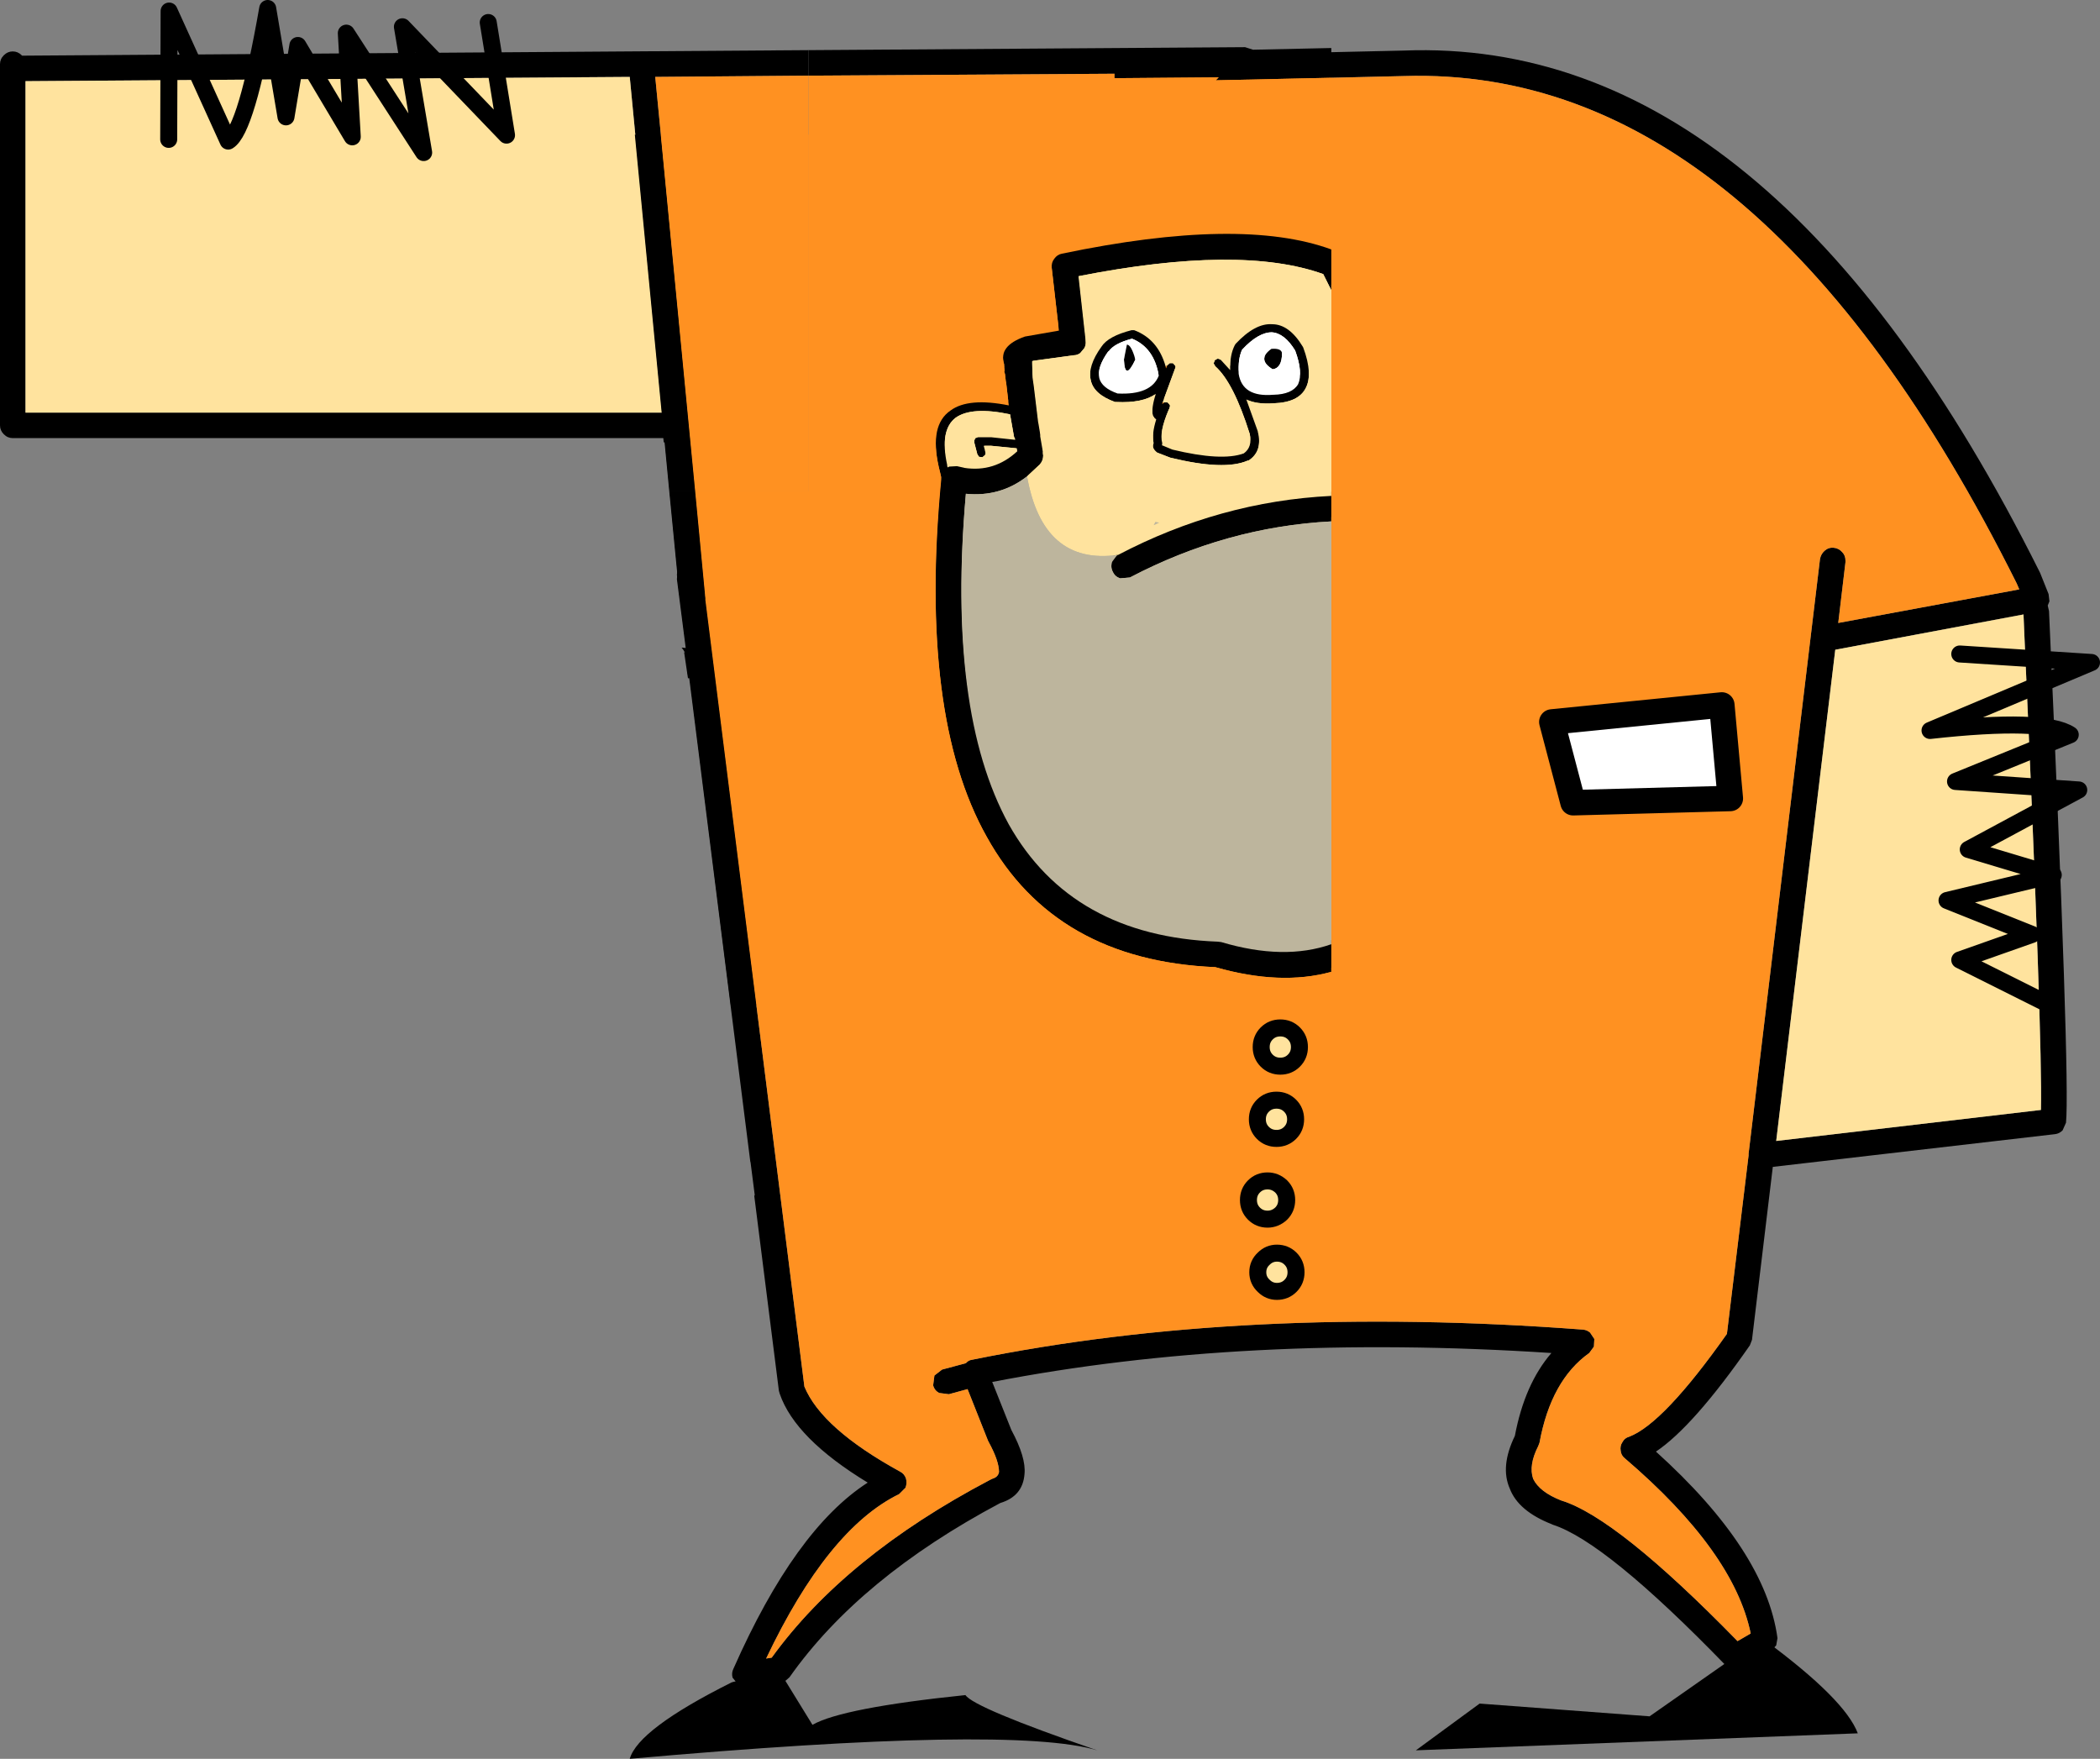 <?xml version="1.0" encoding="UTF-8" standalone="no"?>
<svg xmlns:xlink="http://www.w3.org/1999/xlink" height="206.95px" width="247.1px" xmlns="http://www.w3.org/2000/svg">
  <rect width="100%" height="100%" fill="#808080" stroke="none"/>
  <g transform="matrix(1.0, 0.0, 0.0, 1.0, 203.15, 90.8)">
    <path d="M-108.0 -81.9 L-108.0 -84.9 -56.65 -85.25 -55.7 -84.95 -46.5 -85.15 -46.5 -82.15 -60.1 -81.85 -59.75 -82.2 -108.0 -81.9 M-46.5 -61.95 L-46.5 -57.15 -47.45 -59.05 Q-57.2 -62.55 -76.25 -58.8 L-75.4 -51.15 Q-75.35 -50.75 -75.55 -50.35 L-76.05 -49.75 Q-76.4 -49.5 -76.8 -49.5 L-81.55 -48.85 -81.7 -48.8 -81.7 -48.45 -81.65 -46.85 -81.5 -45.8 -81.15 -42.9 -81.0 -41.65 -80.95 -41.4 -80.75 -40.2 -80.75 -39.95 -80.45 -38.2 -80.45 -38.0 -80.4 -37.7 Q-80.4 -37.1 -80.8 -36.65 L-82.3 -35.25 Q-85.45 -32.8 -89.5 -33.2 -91.75 -7.6 -84.45 5.7 -77.05 18.85 -59.85 19.5 L-59.45 19.55 Q-52.05 21.75 -46.5 19.8 L-46.5 23.05 Q-52.45 24.7 -60.15 22.5 -79.0 21.7 -87.05 7.15 -95.05 -7.1 -92.4 -34.85 L-92.4 -35.0 -92.4 -35.15 -92.7 -36.4 Q-93.8 -41.3 -91.3 -43.0 -89.2 -44.55 -84.45 -43.6 L-84.75 -46.2 -84.8 -46.45 -84.9 -47.3 -85.0 -47.6 -84.95 -47.6 -85.0 -48.4 -85.0 -48.45 Q-85.7 -50.6 -82.55 -51.7 L-78.55 -52.4 -79.4 -59.8 Q-79.45 -60.4 -79.1 -60.85 -78.75 -61.35 -78.2 -61.45 -57.15 -65.85 -46.5 -61.95 M-46.5 -32.95 L-46.5 -29.95 Q-58.85 -29.3 -70.2 -23.35 L-71.35 -23.25 Q-71.95 -23.45 -72.2 -24.0 -72.5 -24.55 -72.3 -25.15 L-72.25 -25.25 -71.8 -25.85 -71.65 -26.0 -71.6 -26.0 Q-59.6 -32.3 -46.5 -32.95 M-114.1 27.5 L-117.15 27.5 -122.05 -11.5 -122.25 -11.5 -122.25 -12.0 Q-122.15 -13.7 -122.95 -14.6 L-122.4 -14.55 -123.5 -23.15 -123.45 -23.75 -124.35 -33.0 -121.3 -33.0 -120.15 -20.9 -120.15 -20.7 -114.1 27.5 M-88.35 -39.75 L-88.05 -39.85 -86.5 -39.85 -83.7 -39.55 -83.7 -39.65 -83.85 -40.0 -84.3 -42.55 Q-88.8 -43.5 -90.7 -42.15 -92.6 -40.7 -91.7 -36.6 L-91.7 -36.5 -91.65 -36.3 -91.45 -36.4 -90.55 -36.45 -89.65 -36.25 -89.7 -36.25 Q-86.15 -35.7 -83.45 -38.2 L-83.5 -38.55 -86.55 -38.85 -87.4 -38.85 -87.2 -38.1 Q-87.15 -37.95 -87.25 -37.75 L-87.55 -37.5 -87.95 -37.55 -88.15 -37.85 -88.5 -39.2 -88.5 -39.5 -88.35 -39.75 M-72.7 -49.95 L-72.75 -49.95 Q-74.1 -48.05 -73.8 -46.8 -73.5 -45.65 -71.65 -45.0 -67.7 -44.8 -66.8 -47.1 -67.35 -50.4 -69.95 -51.45 -72.05 -50.9 -72.7 -49.95 M-66.15 -43.95 L-65.8 -43.95 -65.5 -43.65 Q-65.45 -43.5 -65.55 -43.3 L-65.55 -43.25 -65.65 -43.05 Q-66.75 -40.45 -66.4 -39.2 L-66.4 -39.0 -66.45 -38.9 -66.4 -38.9 -65.2 -38.4 Q-59.4 -37.0 -56.8 -37.95 -55.75 -38.7 -56.1 -40.25 -58.0 -46.3 -60.15 -48.2 L-60.35 -48.55 -60.2 -48.9 -59.85 -49.1 -59.5 -48.95 -58.4 -47.75 Q-58.45 -49.55 -57.85 -50.7 L-57.75 -50.85 Q-55.45 -53.3 -53.45 -53.15 -51.45 -53.15 -49.85 -50.5 L-49.8 -50.4 Q-48.65 -47.3 -49.5 -45.65 -50.35 -43.95 -53.25 -43.85 -55.3 -43.7 -56.5 -44.3 L-55.15 -40.55 -55.15 -40.5 Q-54.55 -38.2 -56.25 -37.1 L-56.35 -37.1 Q-59.1 -35.9 -65.45 -37.45 L-67.0 -38.05 Q-67.7 -38.6 -67.4 -39.15 -67.65 -40.2 -67.1 -41.95 L-67.3 -42.1 -67.5 -42.4 Q-67.7 -43.25 -67.15 -44.95 -68.7 -43.85 -71.8 -44.0 L-71.95 -44.0 Q-74.45 -44.9 -74.8 -46.55 -75.2 -48.2 -73.55 -50.5 -72.75 -51.75 -70.0 -52.45 L-69.7 -52.45 Q-66.9 -51.4 -66.0 -48.2 L-65.95 -47.95 -65.8 -48.3 -65.5 -48.55 -65.15 -48.55 -64.85 -48.25 Q-64.8 -48.1 -64.9 -47.9 L-66.35 -43.95 -66.4 -43.75 -66.15 -43.95 M-50.75 -50.05 Q-52.0 -52.1 -53.5 -52.2 -55.1 -52.2 -57.0 -50.15 -57.5 -49.05 -57.4 -47.3 -56.95 -44.55 -53.35 -44.85 L-53.3 -44.85 Q-51.1 -44.9 -50.4 -46.1 -49.8 -47.45 -50.75 -50.05 M-52.3 -49.75 Q-52.3 -48.0 -53.4 -47.85 -55.3 -49.0 -53.55 -50.25 -52.4 -50.35 -52.3 -49.75 M-69.55 -49.0 Q-70.8 -46.35 -70.9 -49.0 L-70.55 -50.75 Q-70.05 -50.75 -69.55 -49.0" fill="#000000" fill-rule="evenodd" stroke="none"/>
    <path d="M-46.5 -57.15 L-46.5 -32.95 Q-59.6 -32.3 -71.6 -26.0 L-71.65 -26.0 Q-80.45 -24.8 -82.3 -35.25 L-80.8 -36.65 Q-80.4 -37.1 -80.4 -37.7 L-80.45 -38.0 -80.45 -38.2 -80.75 -39.95 -80.75 -40.2 -80.95 -41.4 -81.0 -41.65 -81.15 -42.9 -81.5 -45.8 -81.65 -46.85 -81.7 -48.45 -81.7 -48.8 -81.55 -48.85 -76.8 -49.5 Q-76.4 -49.5 -76.05 -49.75 L-75.55 -50.35 Q-75.35 -50.75 -75.4 -51.15 L-76.25 -58.8 Q-57.2 -62.55 -47.45 -59.05 L-46.5 -57.15 M-88.35 -39.75 L-88.5 -39.5 -88.5 -39.2 -88.15 -37.85 -87.95 -37.55 -87.55 -37.5 -87.25 -37.75 Q-87.15 -37.95 -87.2 -38.1 L-87.4 -38.85 -86.55 -38.85 -83.5 -38.55 -83.45 -38.2 Q-86.15 -35.7 -89.7 -36.25 L-89.65 -36.25 -90.55 -36.45 -91.45 -36.4 -91.65 -36.3 -91.7 -36.5 -91.7 -36.6 Q-92.6 -40.7 -90.7 -42.15 -88.8 -43.5 -84.3 -42.55 L-83.85 -40.0 -83.7 -39.65 -83.7 -39.55 -86.5 -39.85 -88.05 -39.85 -88.35 -39.75 M-66.0 -48.2 Q-66.9 -51.4 -69.7 -52.45 L-70.0 -52.45 Q-72.75 -51.75 -73.55 -50.5 -75.2 -48.2 -74.8 -46.55 -74.45 -44.9 -71.95 -44.0 L-71.8 -44.0 Q-68.7 -43.85 -67.15 -44.95 -67.7 -43.25 -67.5 -42.4 L-67.3 -42.1 -67.1 -41.95 Q-67.65 -40.2 -67.4 -39.15 -67.7 -38.6 -67.0 -38.05 L-65.45 -37.45 Q-59.1 -35.9 -56.35 -37.1 L-56.25 -37.1 Q-54.55 -38.2 -55.15 -40.5 L-55.15 -40.55 -56.5 -44.3 Q-55.3 -43.7 -53.25 -43.85 -50.35 -43.95 -49.5 -45.65 -48.65 -47.3 -49.8 -50.4 L-49.85 -50.5 Q-51.45 -53.15 -53.45 -53.15 -55.45 -53.3 -57.75 -50.85 L-57.85 -50.7 Q-58.45 -49.55 -58.4 -47.75 L-59.5 -48.95 -59.85 -49.1 -60.2 -48.9 -60.35 -48.55 -60.15 -48.2 Q-58.0 -46.3 -56.1 -40.25 -55.75 -38.7 -56.8 -37.95 -59.4 -37.0 -65.2 -38.4 L-66.4 -38.9 -66.45 -38.9 -66.4 -39.0 -66.4 -39.2 Q-66.75 -40.45 -65.65 -43.05 L-65.55 -43.25 -65.55 -43.3 Q-65.45 -43.5 -65.5 -43.65 L-65.8 -43.95 -66.15 -43.95 -66.35 -43.95 -64.9 -47.9 Q-64.8 -48.1 -64.85 -48.25 L-65.15 -48.55 -65.5 -48.55 -65.8 -48.3 -66.0 -48.2" fill="#ffe39e" fill-rule="evenodd" stroke="none"/>
    <path d="M-108.0 -81.9 L-59.75 -82.2 -60.1 -81.85 -46.5 -82.15 -46.5 -61.95 Q-57.15 -65.85 -78.2 -61.45 -78.75 -61.35 -79.1 -60.85 -79.45 -60.4 -79.4 -59.8 L-78.55 -52.4 -82.55 -51.7 Q-85.7 -50.6 -85.0 -48.45 L-85.0 -48.4 -84.95 -47.6 -85.0 -47.6 -84.9 -47.3 -84.8 -46.45 -84.75 -46.2 -84.45 -43.6 Q-89.2 -44.55 -91.3 -43.0 -93.8 -41.3 -92.7 -36.4 L-92.4 -35.15 -92.4 -35.0 -92.4 -34.85 Q-95.05 -7.1 -87.05 7.15 -79.0 21.7 -60.15 22.5 -52.45 24.7 -46.5 23.05 L-46.5 27.5 -114.1 27.5 -120.15 -20.7 -120.15 -20.9 -121.3 -33.0 -108.0 -33.0 -108.0 -81.9 M-66.15 -43.95 L-66.4 -43.75 -66.35 -43.95 -66.15 -43.95 M-65.8 -48.3 L-65.95 -47.95 -66.0 -48.2 -65.8 -48.3" fill="#ff9121" fill-rule="evenodd" stroke="none"/>
    <path d="M-46.5 -29.95 L-46.5 19.8 Q-52.05 21.75 -59.45 19.55 L-59.85 19.5 Q-77.05 18.85 -84.45 5.7 -91.75 -7.6 -89.5 -33.2 -85.45 -32.8 -82.3 -35.25 -80.45 -24.8 -71.65 -26.0 L-71.8 -25.85 -72.25 -25.25 -72.3 -25.15 Q-72.5 -24.55 -72.2 -24.0 -71.95 -23.45 -71.35 -23.25 L-70.2 -23.35 Q-58.85 -29.3 -46.5 -29.95" fill="#bdb59d" fill-rule="evenodd" stroke="none"/>
    <path d="M-72.7 -49.95 Q-72.05 -50.9 -69.95 -51.45 -67.35 -50.4 -66.8 -47.1 -67.7 -44.8 -71.65 -45.0 -73.5 -45.65 -73.8 -46.8 -74.1 -48.05 -72.75 -49.95 L-72.7 -49.95 M-50.75 -50.05 Q-49.8 -47.45 -50.4 -46.1 -51.1 -44.9 -53.3 -44.85 L-53.35 -44.85 Q-56.95 -44.55 -57.4 -47.3 -57.5 -49.05 -57.0 -50.15 -55.1 -52.2 -53.5 -52.2 -52.0 -52.1 -50.75 -50.05 M-52.3 -49.75 Q-52.4 -50.35 -53.55 -50.25 -55.3 -49.0 -53.4 -47.85 -52.3 -48.0 -52.3 -49.75 M-69.55 -49.0 Q-70.05 -50.75 -70.55 -50.75 L-70.9 -49.0 Q-70.8 -46.35 -69.55 -49.0" fill="#ffffff" fill-rule="evenodd" stroke="none"/>
    <path d="M-121.3 -33.0 L-124.35 -33.0 -124.95 -39.25 -201.65 -39.25 Q-202.25 -39.25 -202.7 -39.7 -203.15 -40.15 -203.15 -40.75 L-203.15 -83.25 Q-203.15 -83.85 -202.7 -84.3 -202.25 -84.75 -201.65 -84.75 -201.05 -84.75 -200.6 -84.3 L-200.55 -84.25 -108.0 -84.9 -108.0 -81.9 -126.05 -81.75 -121.3 -33.0 M-200.15 -81.25 L-200.15 -42.25 -125.25 -42.25 -129.05 -81.75 -200.15 -81.25" fill="#000000" fill-rule="evenodd" stroke="none"/>
    <path d="M-200.15 -81.25 L-129.05 -81.75 -125.25 -42.25 -200.15 -42.25 -200.15 -81.25" fill="#ffe39e" fill-rule="evenodd" stroke="none"/>
    <path d="M-121.3 -33.0 L-126.05 -81.75 -108.0 -81.9 -108.0 -33.0 -121.3 -33.0" fill="#ff9121" fill-rule="evenodd" stroke="none"/>
    <path d="M-121.35 -33.0 L-120.15 -20.4 -120.15 -20.2 -108.5 72.35 Q-106.45 77.3 -97.25 82.35 -96.75 82.6 -96.55 83.15 -96.4 83.7 -96.6 84.25 L-97.35 85.0 Q-105.75 89.1 -113.0 104.35 L-112.35 104.25 Q-103.7 92.3 -86.7 83.35 L-86.4 83.2 Q-85.7 83.0 -85.6 82.4 -85.6 81.1 -86.8 78.9 L-86.9 78.7 -89.3 72.65 -91.5 73.25 -92.65 73.1 Q-93.2 72.8 -93.35 72.2 L-93.2 71.05 -92.3 70.35 -89.5 69.6 Q-89.2 69.25 -88.8 69.2 -56.6 62.65 -16.85 65.65 -16.4 65.7 -16.05 66.0 L-15.55 66.75 -15.6 67.65 -16.15 68.4 Q-20.65 71.6 -22.0 78.95 L-22.15 79.35 Q-23.3 81.6 -22.75 83.2 -22.0 84.75 -19.45 85.75 -12.9 87.75 1.3 102.3 L2.85 101.4 Q0.85 91.75 -11.95 80.8 -12.4 80.45 -12.45 79.9 -12.55 79.35 -12.25 78.9 -12.0 78.4 -11.45 78.25 -7.4 76.7 0.05 66.15 L2.6 45.15 2.6 44.95 11.0 -25.0 Q11.1 -25.6 11.55 -26.0 12.0 -26.4 12.6 -26.35 13.2 -26.3 13.6 -25.85 14.0 -25.45 14.0 -24.85 L14.0 -24.65 13.15 -17.5 34.45 -21.45 34.15 -22.15 Q3.7 -83.15 -37.95 -81.85 L-46.5 -81.65 -60.1 -81.35 -59.75 -81.7 -72.0 -81.6 -72.0 -84.65 -56.65 -84.75 Q-56.15 -84.75 -55.75 -84.45 L-38.0 -84.85 Q5.35 -86.55 36.85 -23.5 L36.9 -23.4 37.9 -20.9 38.0 -20.05 37.8 -19.55 37.95 -18.9 Q40.45 36.3 39.95 41.3 L39.55 42.2 Q39.15 42.6 38.65 42.65 L5.45 46.5 3.0 66.85 2.75 67.5 Q-3.9 77.05 -8.3 80.0 4.6 91.65 6.0 101.95 L5.85 102.8 5.25 103.45 1.75 105.45 0.8 105.65 -0.05 105.2 Q-14.2 90.6 -20.45 88.6 L-20.55 88.55 Q-24.5 87.0 -25.5 84.35 -26.65 81.75 -24.9 78.15 -23.75 72.05 -20.6 68.4 -56.7 66.05 -86.35 71.8 L-86.4 71.8 -84.15 77.45 Q-82.4 80.7 -82.6 82.65 -82.8 85.25 -85.45 86.05 -102.0 94.85 -110.25 106.55 L-110.7 106.95 -111.3 107.15 -115.3 107.65 -116.3 107.4 -116.95 106.6 Q-117.1 106.05 -116.85 105.55 -109.6 89.15 -101.05 83.65 -109.6 78.45 -111.4 73.2 L-111.5 72.85 -114.4 49.9 -114.35 49.85 -114.35 49.75 -114.85 45.85 -114.85 46.0 -122.05 -11.0 -122.2 -11.0 -122.65 -14.05 -122.4 -14.05 -123.5 -22.65 -123.45 -23.25 -124.4 -33.0 -121.35 -33.0 M-46.5 -56.65 L-47.45 -58.55 Q-57.2 -62.05 -76.25 -58.3 L-75.4 -50.65 Q-75.35 -50.25 -75.55 -49.85 L-76.05 -49.25 Q-76.4 -49.0 -76.8 -49.0 L-81.55 -48.35 -81.7 -48.3 -81.7 -47.95 -81.65 -46.35 -81.5 -45.3 -81.15 -42.4 -81.0 -41.15 -80.95 -40.9 -80.75 -39.7 -80.75 -39.45 -80.45 -37.7 -80.45 -37.5 -80.4 -37.2 Q-80.4 -36.6 -80.8 -36.15 L-82.3 -34.75 Q-85.45 -32.3 -89.5 -32.7 -91.75 -7.1 -84.45 6.2 -77.05 19.35 -59.85 20.0 L-59.45 20.05 Q-52.05 22.25 -46.5 20.3 L-46.5 23.55 Q-52.45 25.2 -60.15 23.0 -79.0 22.2 -87.05 7.65 -95.05 -6.6 -92.4 -34.35 L-92.4 -34.5 -92.4 -34.65 -92.7 -35.9 Q-93.8 -40.8 -91.3 -42.5 -89.2 -44.05 -84.45 -43.1 L-84.75 -45.7 -84.8 -45.95 -84.9 -46.8 -85.0 -47.1 -84.95 -47.1 -85.0 -47.9 -85.0 -47.95 Q-85.7 -50.1 -82.55 -51.2 L-78.55 -51.9 -79.4 -59.3 Q-79.45 -59.9 -79.1 -60.35 -78.75 -60.85 -78.2 -60.95 -57.15 -65.35 -46.5 -61.45 L-46.5 -56.65 M35.05 -16.1 L34.95 -18.5 12.8 -14.35 5.85 43.45 37.0 39.8 Q37.2 31.6 35.05 -16.1 M-71.65 -25.5 L-71.6 -25.5 Q-59.6 -31.8 -46.5 -32.45 L-46.5 -29.45 Q-58.85 -28.8 -70.2 -22.85 L-71.35 -22.75 Q-71.95 -22.95 -72.2 -23.5 -72.5 -24.05 -72.3 -24.65 L-72.25 -24.75 -71.8 -25.35 -71.65 -25.5 M-88.5 -38.7 L-88.5 -39.0 -88.35 -39.25 -88.05 -39.35 -86.5 -39.35 -83.7 -39.05 -83.7 -39.15 -83.85 -39.5 -84.3 -42.05 Q-88.8 -43.0 -90.7 -41.65 -92.6 -40.2 -91.7 -36.1 L-91.7 -36.0 -91.65 -35.8 -91.45 -35.9 -90.55 -35.95 -89.65 -35.75 -89.7 -35.75 Q-86.15 -35.2 -83.45 -37.7 L-83.5 -38.05 -86.55 -38.35 -87.4 -38.35 -87.2 -37.6 Q-87.15 -37.45 -87.25 -37.25 L-87.55 -37.0 -87.95 -37.05 -88.15 -37.35 -88.5 -38.7 M-66.15 -43.45 L-65.8 -43.45 -65.5 -43.15 Q-65.45 -43.0 -65.55 -42.8 L-65.55 -42.75 -65.65 -42.55 Q-66.75 -39.95 -66.4 -38.7 L-66.4 -38.5 -66.45 -38.4 -66.4 -38.4 -65.2 -37.9 Q-59.4 -36.5 -56.8 -37.45 -55.75 -38.2 -56.1 -39.75 -58.0 -45.8 -60.15 -47.7 L-60.35 -48.05 -60.2 -48.4 -59.85 -48.6 -59.5 -48.45 -58.4 -47.25 Q-58.45 -49.05 -57.85 -50.2 L-57.75 -50.35 Q-55.45 -52.8 -53.45 -52.65 -51.45 -52.65 -49.85 -50.0 L-49.8 -49.9 Q-48.65 -46.8 -49.5 -45.15 -50.35 -43.45 -53.25 -43.35 -55.3 -43.2 -56.5 -43.8 L-55.15 -40.05 -55.15 -40.0 Q-54.55 -37.7 -56.25 -36.6 L-56.35 -36.6 Q-59.1 -35.4 -65.45 -36.95 L-67.0 -37.55 Q-67.7 -38.1 -67.4 -38.65 -67.65 -39.7 -67.1 -41.45 L-67.3 -41.6 -67.5 -41.9 Q-67.7 -42.75 -67.15 -44.45 -68.7 -43.35 -71.8 -43.5 L-71.95 -43.5 Q-74.45 -44.4 -74.8 -46.05 -75.2 -47.7 -73.55 -50.0 -72.75 -51.25 -70.0 -51.95 L-69.7 -51.95 Q-66.9 -50.9 -66.0 -47.7 L-65.95 -47.45 -65.8 -47.8 -65.5 -48.05 -65.15 -48.05 -64.85 -47.75 Q-64.8 -47.6 -64.9 -47.4 L-66.35 -43.45 -66.4 -43.25 -66.15 -43.45 M-53.5 -51.7 Q-55.1 -51.7 -57.0 -49.65 -57.5 -48.55 -57.4 -46.8 -56.95 -44.05 -53.35 -44.35 L-53.3 -44.35 Q-51.1 -44.4 -50.4 -45.6 -49.8 -46.95 -50.75 -49.55 -52.0 -51.6 -53.5 -51.7 M-53.4 -47.35 Q-55.3 -48.5 -53.55 -49.75 -52.4 -49.85 -52.3 -49.25 -52.3 -47.5 -53.4 -47.35 M-72.7 -49.45 L-72.75 -49.45 Q-74.1 -47.55 -73.8 -46.3 -73.5 -45.15 -71.65 -44.5 -67.7 -44.3 -66.8 -46.6 -67.35 -49.9 -69.95 -50.95 -72.05 -50.4 -72.7 -49.45 M-69.55 -48.5 Q-70.8 -45.85 -70.9 -48.5 L-70.55 -50.25 Q-70.05 -50.25 -69.55 -48.5" fill="#000000" fill-rule="evenodd" stroke="none"/>
    <path d="M-72.0 -81.6 L-59.75 -81.7 -60.1 -81.35 -46.5 -81.65 -37.95 -81.85 Q3.7 -83.15 34.15 -22.15 L34.45 -21.45 13.15 -17.5 14.0 -24.65 14.0 -24.85 Q14.0 -25.45 13.6 -25.85 13.2 -26.3 12.6 -26.35 12.0 -26.4 11.55 -26.0 11.1 -25.6 11.0 -25.0 L2.6 44.95 2.6 45.15 0.05 66.15 Q-7.4 76.7 -11.45 78.25 -12.0 78.4 -12.25 78.9 -12.55 79.35 -12.45 79.9 -12.4 80.45 -11.95 80.8 0.85 91.75 2.85 101.4 L1.3 102.3 Q-12.9 87.75 -19.45 85.75 -22.0 84.75 -22.75 83.2 -23.3 81.6 -22.15 79.35 L-22.0 78.95 Q-20.65 71.6 -16.15 68.4 L-15.6 67.65 -15.55 66.75 -16.05 66.0 Q-16.4 65.7 -16.85 65.65 -56.6 62.65 -88.8 69.2 -89.2 69.25 -89.5 69.6 L-92.3 70.35 -93.2 71.05 -93.35 72.2 Q-93.2 72.8 -92.65 73.1 L-91.5 73.25 -89.3 72.65 -86.9 78.7 -86.8 78.9 Q-85.6 81.1 -85.6 82.4 -85.7 83.0 -86.4 83.2 L-86.7 83.35 Q-103.7 92.3 -112.35 104.25 L-113.0 104.35 Q-105.75 89.1 -97.35 85.0 L-96.6 84.25 Q-96.4 83.7 -96.55 83.15 -96.75 82.6 -97.25 82.35 -106.45 77.3 -108.5 72.35 L-120.15 -20.2 -120.15 -20.4 -121.35 -33.0 -108.0 -33.0 -108.0 -74.95 -72.0 -74.95 -72.0 -81.6 M-46.5 -56.65 L-46.5 -61.45 Q-57.15 -65.35 -78.2 -60.95 -78.75 -60.85 -79.1 -60.35 -79.45 -59.9 -79.4 -59.3 L-78.55 -51.9 -82.55 -51.2 Q-85.7 -50.1 -85.0 -47.95 L-85.0 -47.9 -84.95 -47.1 -85.0 -47.1 -84.9 -46.8 -84.8 -45.95 -84.75 -45.7 -84.45 -43.1 Q-89.2 -44.05 -91.3 -42.5 -93.8 -40.8 -92.7 -35.9 L-92.4 -34.65 -92.4 -34.5 -92.4 -34.35 Q-95.05 -6.6 -87.05 7.65 -79.0 22.2 -60.15 23.0 -52.45 25.2 -46.5 23.55 L-46.5 20.3 -46.5 -29.45 -46.5 -32.45 -46.5 -56.65 M-66.15 -43.45 L-66.4 -43.25 -66.35 -43.45 -66.15 -43.45 M-65.8 -47.8 L-65.95 -47.45 -66.0 -47.7 -65.8 -47.8" fill="#ff9121" fill-rule="evenodd" stroke="none"/>
    <path d="M35.05 -16.1 Q37.2 31.6 37.0 39.8 L5.85 43.45 12.8 -14.35 34.95 -18.5 35.05 -16.1 M-82.3 -34.75 L-80.8 -36.15 Q-80.4 -36.6 -80.4 -37.2 L-80.45 -37.5 -80.45 -37.7 -80.75 -39.45 -80.75 -39.7 -80.95 -40.9 -81.0 -41.15 -81.15 -42.4 -81.5 -45.3 -81.65 -46.35 -81.7 -47.95 -81.7 -48.3 -81.55 -48.35 -76.8 -49.0 Q-76.4 -49.0 -76.05 -49.25 L-75.55 -49.85 Q-75.35 -50.25 -75.4 -50.65 L-76.25 -58.3 Q-57.2 -62.05 -47.45 -58.55 L-46.5 -56.65 -46.5 -32.45 Q-59.6 -31.8 -71.6 -25.5 L-71.65 -25.5 Q-80.45 -24.3 -82.3 -34.75 M-88.5 -38.7 L-88.15 -37.35 -87.95 -37.05 -87.55 -37.0 -87.25 -37.25 Q-87.15 -37.45 -87.2 -37.6 L-87.4 -38.35 -86.55 -38.35 -83.5 -38.05 -83.45 -37.7 Q-86.15 -35.2 -89.7 -35.75 L-89.65 -35.75 -90.55 -35.95 -91.45 -35.9 -91.65 -35.8 -91.7 -36.0 -91.7 -36.1 Q-92.6 -40.2 -90.7 -41.65 -88.8 -43.0 -84.3 -42.05 L-83.85 -39.5 -83.7 -39.15 -83.7 -39.05 -86.5 -39.35 -88.05 -39.35 -88.35 -39.25 -88.5 -39.0 -88.5 -38.7 M-66.0 -47.7 Q-66.9 -50.9 -69.7 -51.95 L-70.0 -51.95 Q-72.75 -51.25 -73.55 -50.0 -75.2 -47.7 -74.8 -46.05 -74.45 -44.4 -71.95 -43.5 L-71.8 -43.5 Q-68.7 -43.35 -67.15 -44.45 -67.7 -42.75 -67.5 -41.9 L-67.3 -41.6 -67.1 -41.45 Q-67.65 -39.7 -67.4 -38.65 -67.7 -38.1 -67.0 -37.55 L-65.45 -36.95 Q-59.1 -35.4 -56.35 -36.6 L-56.25 -36.6 Q-54.55 -37.7 -55.15 -40.0 L-55.15 -40.05 -56.5 -43.8 Q-55.3 -43.2 -53.25 -43.35 -50.35 -43.45 -49.5 -45.15 -48.65 -46.8 -49.8 -49.9 L-49.85 -50.0 Q-51.45 -52.65 -53.45 -52.65 -55.45 -52.8 -57.75 -50.35 L-57.85 -50.2 Q-58.45 -49.05 -58.4 -47.25 L-59.5 -48.45 -59.85 -48.6 -60.2 -48.4 -60.35 -48.05 -60.15 -47.7 Q-58.0 -45.8 -56.1 -39.75 -55.75 -38.2 -56.8 -37.45 -59.4 -36.5 -65.2 -37.9 L-66.4 -38.4 -66.45 -38.4 -66.4 -38.5 -66.4 -38.7 Q-66.75 -39.95 -65.65 -42.55 L-65.55 -42.75 -65.55 -42.8 Q-65.45 -43.0 -65.5 -43.15 L-65.8 -43.45 -66.15 -43.45 -66.35 -43.45 -64.9 -47.4 Q-64.8 -47.6 -64.85 -47.75 L-65.15 -48.05 -65.5 -48.05 -65.8 -47.8 -66.0 -47.7 M-66.75 -29.3 L-67.2 -29.4 -67.4 -29.0 -66.75 -29.3" fill="#ffe39e" fill-rule="evenodd" stroke="none"/>
    <path d="M-46.5 20.3 Q-52.05 22.25 -59.45 20.05 L-59.85 20.0 Q-77.05 19.35 -84.45 6.2 -91.75 -7.1 -89.5 -32.7 -85.45 -32.3 -82.3 -34.75 -80.45 -24.3 -71.65 -25.5 L-71.8 -25.35 -72.25 -24.75 -72.3 -24.65 Q-72.5 -24.05 -72.2 -23.5 -71.95 -22.95 -71.35 -22.75 L-70.2 -22.85 Q-58.85 -28.8 -46.5 -29.45 L-46.5 20.3 M-66.75 -29.3 L-67.4 -29.0 -67.2 -29.4 -66.75 -29.3" fill="#bdb59d" fill-rule="evenodd" stroke="none"/>
    <path d="M-53.5 -51.7 Q-52.0 -51.6 -50.75 -49.55 -49.8 -46.95 -50.4 -45.6 -51.1 -44.4 -53.3 -44.35 L-53.35 -44.35 Q-56.95 -44.05 -57.4 -46.8 -57.5 -48.55 -57.0 -49.65 -55.1 -51.7 -53.5 -51.7 M-53.4 -47.35 Q-52.3 -47.5 -52.3 -49.25 -52.4 -49.85 -53.55 -49.75 -55.3 -48.5 -53.4 -47.35 M-72.7 -49.45 Q-72.05 -50.4 -69.95 -50.95 -67.35 -49.9 -66.8 -46.6 -67.7 -44.3 -71.65 -44.5 -73.5 -45.15 -73.8 -46.3 -74.1 -47.55 -72.75 -49.45 L-72.7 -49.45 M-69.55 -48.5 Q-70.05 -50.25 -70.55 -50.25 L-70.9 -48.5 Q-70.8 -45.85 -69.55 -48.5" fill="#ffffff" fill-rule="evenodd" stroke="none"/>
    <path d="M-121.35 -33.0 L-124.4 -33.0 -124.95 -38.75 -125.05 -38.75 -125.35 -41.75 -125.3 -41.75 -125.15 -41.6 -125.25 -41.8 -128.45 -74.95 -125.4 -74.95 -121.35 -33.0" fill="#000000" fill-rule="evenodd" stroke="none"/>
    <path d="M-121.35 -33.0 L-125.4 -74.95 -108.0 -74.95 -108.0 -33.0 -121.35 -33.0" fill="#ff9121" fill-rule="evenodd" stroke="none"/>
    <path d="M-117.05 107.15 L-111.55 105.65 -107.55 112.15 Q-104.05 110.15 -89.55 108.65 -88.55 110.15 -74.05 115.15 -84.05 112.15 -129.05 116.15 -128.05 112.65 -117.05 107.15" fill="#000000" fill-rule="evenodd" stroke="none"/>
    <path d="M-29.05 109.65 L-9.05 111.15 0.95 104.15 4.45 102.15 Q13.95 109.15 15.45 113.15 L-36.55 115.15 -29.05 109.65" fill="#000000" fill-rule="evenodd" stroke="none"/>
    <path d="M-18.05 3.65 L-20.55 -5.85 -0.55 -7.85 0.45 3.15 -18.05 3.65" fill="#ffffff" fill-rule="evenodd" stroke="none"/>
    <path d="M-18.05 3.65 L-20.55 -5.85 -0.55 -7.85 0.45 3.15 -18.05 3.65 Z" fill="none" stroke="#000000" stroke-linecap="round" stroke-linejoin="round" stroke-width="3.0"/>
    <path d="M-50.25 32.4 Q-50.25 33.35 -50.9 34.0 -51.55 34.65 -52.5 34.65 -53.45 34.65 -54.1 34.0 -54.75 33.35 -54.75 32.4 -54.75 31.45 -54.1 30.8 -53.45 30.15 -52.5 30.15 -51.55 30.15 -50.9 30.8 -50.25 31.45 -50.25 32.4" fill="#ffe39e" fill-rule="evenodd" stroke="none"/>
    <path d="M-50.25 32.4 Q-50.25 33.35 -50.9 34.0 -51.55 34.65 -52.5 34.65 -53.45 34.65 -54.1 34.0 -54.75 33.35 -54.75 32.4 -54.75 31.45 -54.1 30.8 -53.45 30.15 -52.5 30.15 -51.55 30.15 -50.9 30.8 -50.25 31.45 -50.25 32.4 Z" fill="none" stroke="#000000" stroke-linecap="round" stroke-linejoin="round" stroke-width="2.0"/>
    <path d="M-50.7 40.9 Q-50.7 41.85 -51.35 42.5 -52.0 43.15 -52.95 43.15 -53.9 43.15 -54.55 42.5 -55.2 41.85 -55.2 40.9 -55.2 39.95 -54.55 39.3 -53.9 38.65 -52.95 38.65 -52.0 38.65 -51.35 39.3 -50.7 39.95 -50.7 40.9" fill="#ffe39e" fill-rule="evenodd" stroke="none"/>
    <path d="M-50.7 40.9 Q-50.7 41.85 -51.35 42.5 -52.0 43.15 -52.95 43.15 -53.9 43.15 -54.55 42.5 -55.2 41.85 -55.2 40.9 -55.2 39.95 -54.55 39.3 -53.9 38.65 -52.95 38.65 -52.0 38.65 -51.35 39.3 -50.7 39.95 -50.7 40.9 Z" fill="none" stroke="#000000" stroke-linecap="round" stroke-linejoin="round" stroke-width="2.0"/>
    <path d="M-51.75 50.4 Q-51.75 51.35 -52.4 52.0 -53.1 52.65 -54.0 52.65 -54.95 52.65 -55.6 52.0 -56.25 51.35 -56.25 50.4 -56.25 49.45 -55.6 48.8 -54.95 48.15 -54.0 48.15 -53.1 48.15 -52.4 48.8 -51.75 49.45 -51.75 50.4" fill="#ffe39e" fill-rule="evenodd" stroke="none"/>
    <path d="M-51.75 50.4 Q-51.75 51.35 -52.4 52.0 -53.1 52.65 -54.0 52.65 -54.95 52.65 -55.6 52.0 -56.25 51.35 -56.25 50.4 -56.25 49.45 -55.6 48.8 -54.95 48.15 -54.0 48.15 -53.1 48.15 -52.4 48.8 -51.75 49.45 -51.75 50.4 Z" fill="none" stroke="#000000" stroke-linecap="round" stroke-linejoin="round" stroke-width="2.0"/>
    <path d="M-50.65 58.9 Q-50.65 59.85 -51.3 60.5 -51.95 61.15 -52.9 61.15 -53.8 61.15 -54.45 60.5 -55.15 59.85 -55.15 58.9 -55.15 57.95 -54.45 57.3 -53.8 56.65 -52.9 56.65 -51.95 56.65 -51.3 57.3 -50.65 57.95 -50.65 58.9" fill="#ffe39e" fill-rule="evenodd" stroke="none"/>
    <path d="M-50.65 58.9 Q-50.65 59.85 -51.3 60.5 -51.95 61.15 -52.9 61.15 -53.8 61.15 -54.45 60.5 -55.15 59.85 -55.15 58.9 -55.15 57.95 -54.45 57.3 -53.8 56.65 -52.9 56.65 -51.95 56.65 -51.3 57.3 -50.65 57.95 -50.65 58.9 Z" fill="none" stroke="#000000" stroke-linecap="round" stroke-linejoin="round" stroke-width="2.0"/>
    <path d="M27.45 -13.85 L42.95 -12.85 23.95 -4.85 Q37.45 -6.35 40.45 -4.35 L26.95 1.15 41.45 2.15 28.45 9.15 38.45 12.15 25.95 15.15 35.95 19.15 27.45 22.15 38.45 27.65" fill="none" stroke="#000000" stroke-linecap="round" stroke-linejoin="round" stroke-width="2.0"/>
    <path d="M-145.7 -88.15 L-143.55 -74.9 -155.8 -87.65 -153.3 -72.85 -162.4 -86.9 -161.7 -74.7 -168.1 -85.45 -169.5 -77.05 -171.65 -89.8 Q-174.15 -75.5 -176.3 -74.2 L-183.25 -89.5 -183.3 -74.4" fill="none" stroke="#000000" stroke-linecap="round" stroke-linejoin="round" stroke-width="2.0"/>
  </g>
</svg>
